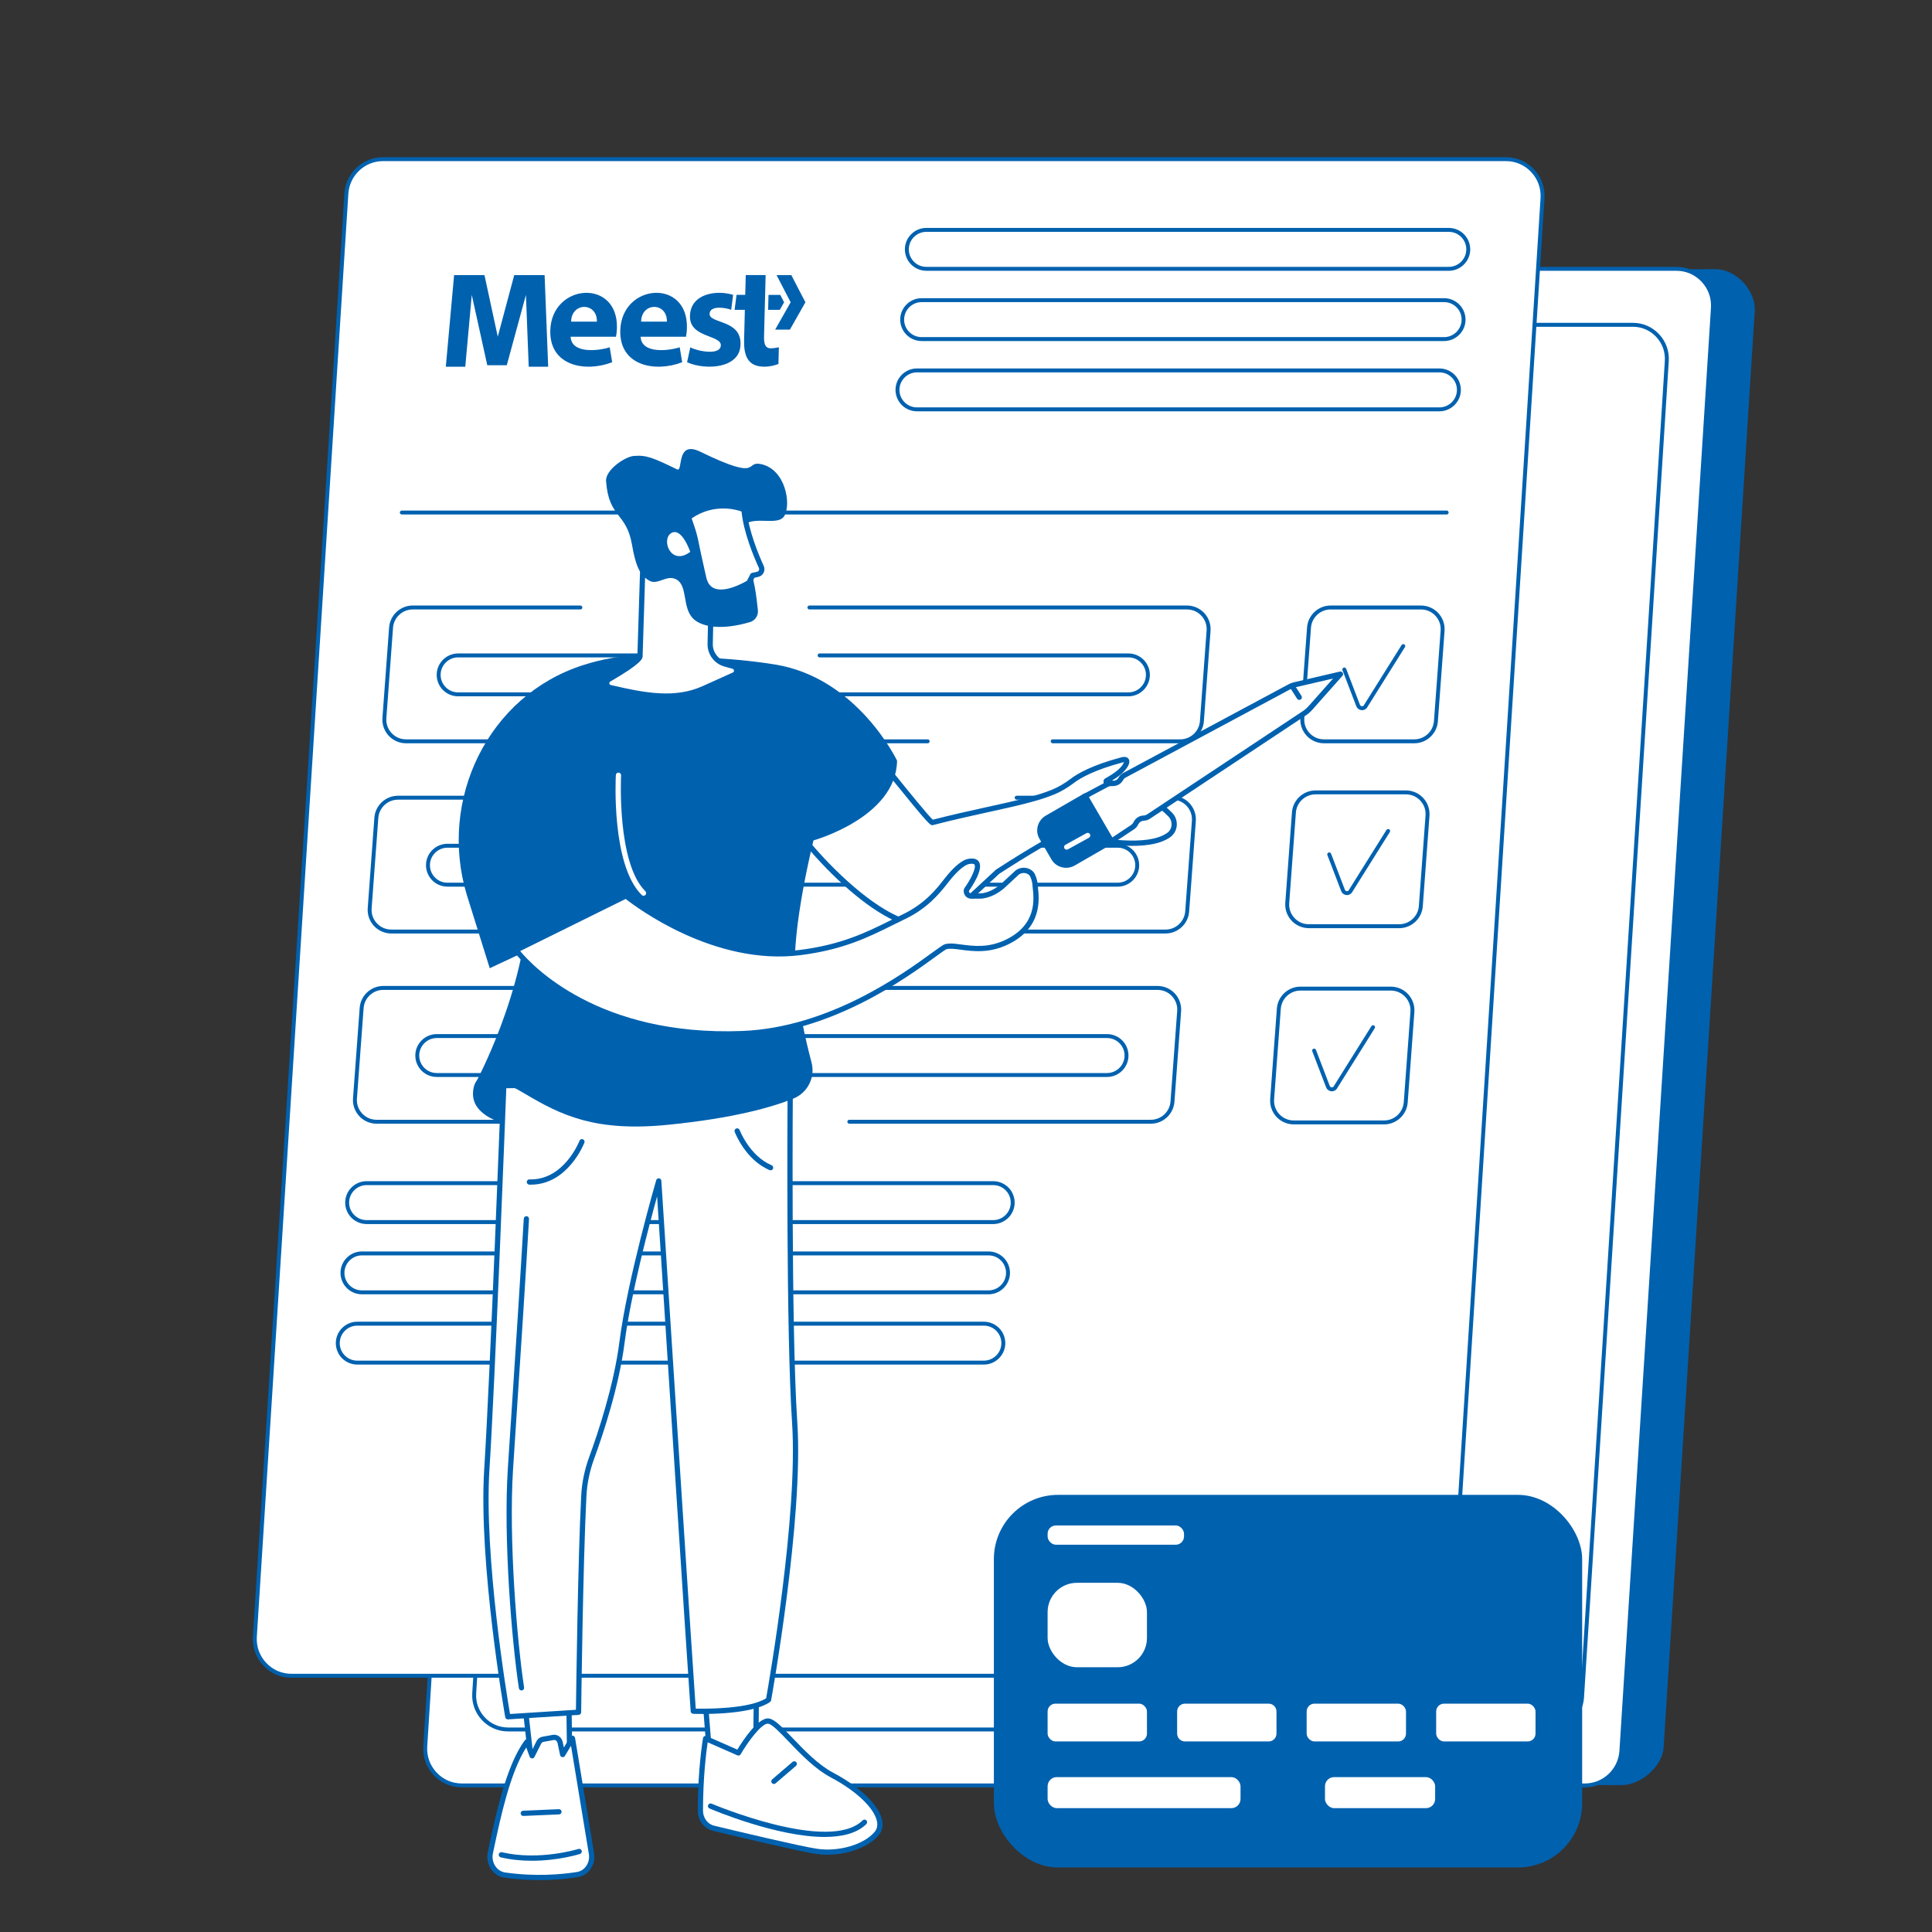 <?xml version="1.0" encoding="UTF-8"?><svg id="Layer_1" xmlns="http://www.w3.org/2000/svg" viewBox="0 0 512 512"><rect x="0" y="0" width="512" height="512" fill="#333333" stroke="none"/><defs><style>.cls-1{fill:#0061af;}.cls-1,.cls-2{stroke-width:0px;}.cls-2{fill:#fff;}</style></defs><path class="cls-1" d="m429.701,473.079l-294.56-.942c-5.575,0-9.992-4.731-9.637-10.323l24.132-380.473c.324-5.11,4.543-9.088,9.637-9.088l295.312-.917c5.575,0,10.785,5.648,10.431,11.239l-24.132,380.473c-.324,5.11-6.088,10.03-11.183,10.03Z"/><path class="cls-2" d="m419.999,473.16H122.386c-5.603,0-10.043-4.755-9.686-10.375l24.255-382.409c.326-5.136,4.566-9.134,9.686-9.134h297.612c5.603,0,10.043,4.755,9.686,10.375l-24.255,382.409c-.326,5.136-4.566,9.134-9.686,9.134Z"/><path class="cls-1" d="m419.999,473.681H122.386c-2.846,0-5.488-1.146-7.44-3.226-1.966-2.095-2.948-4.83-2.766-7.704l24.255-382.409c.342-5.396,4.825-9.622,10.206-9.622h297.612c2.846,0,5.488,1.146,7.44,3.226,1.966,2.095,2.948,4.83,2.766,7.704l-24.255,382.409c-.342,5.396-4.825,9.622-10.206,9.622ZM146.642,71.762c-4.833,0-8.859,3.798-9.167,8.646l-24.255,382.409c-.164,2.583.719,5.042,2.486,6.925,1.753,1.868,4.126,2.897,6.681,2.897h297.612c4.832,0,8.859-3.798,9.167-8.646l24.255-382.409c.164-2.583-.719-5.042-2.486-6.925-1.753-1.868-4.126-2.897-6.681-2.897H146.642Z"/><path class="cls-1" d="m410.283,458.844H134.644c-2.646,0-5.104-1.065-6.919-3-1.828-1.948-2.742-4.492-2.572-7.164l22.464-354.175c.318-5.017,4.487-8.948,9.491-8.948h275.639c2.646,0,5.103,1.065,6.919,3,1.828,1.948,2.742,4.492,2.572,7.164l-22.464,354.175c-.318,5.017-4.487,8.948-9.491,8.948ZM157.108,86.6c-4.456,0-8.168,3.502-8.451,7.972l-22.464,354.175c-.151,2.381.663,4.649,2.292,6.385,1.616,1.722,3.804,2.671,6.159,2.671h275.639c4.456,0,8.168-3.502,8.451-7.972l22.464-354.175c.151-2.382-.663-4.649-2.292-6.385-1.617-1.722-3.804-2.671-6.159-2.671H157.108Z"/><path class="cls-2" d="m374.84,444.093H77.228c-5.603,0-10.043-4.755-9.686-10.375L91.796,51.308c.326-5.136,4.566-9.134,9.686-9.134h297.612c5.603,0,10.043,4.755,9.686,10.375l-24.255,382.409c-.326,5.136-4.566,9.134-9.686,9.134Z"/><path class="cls-1" d="m374.84,444.613H77.228c-2.846,0-5.488-1.145-7.44-3.226-1.966-2.095-2.948-4.83-2.766-7.704L91.276,51.275c.342-5.396,4.825-9.622,10.206-9.622h297.612c2.846,0,5.488,1.146,7.44,3.226,1.966,2.095,2.948,4.83,2.766,7.704l-24.255,382.409c-.342,5.396-4.825,9.622-10.206,9.622ZM101.483,42.695c-4.833,0-8.859,3.798-9.167,8.646l-24.255,382.409c-.164,2.583.719,5.042,2.486,6.925,1.753,1.868,4.126,2.897,6.681,2.897h297.612c4.832,0,8.859-3.798,9.167-8.646l24.255-382.409c.164-2.583-.719-5.042-2.486-6.925-1.753-1.868-4.126-2.897-6.681-2.897H101.483Z"/><path class="cls-1" d="m383.384,136.344H106.486c-.288,0-.521-.233-.521-.521s.233-.521.521-.521h276.898c.288,0,.521.233.521.521s-.233.521-.521.521Z"/><path class="cls-1" d="m374.809,196.974h-23.949c-1.735,0-3.407-.729-4.588-2-1.181-1.271-1.785-2.992-1.657-4.722l1.77-23.981c.24-3.253,2.983-5.801,6.245-5.801h23.949c1.735,0,3.407.729,4.588,2,1.181,1.271,1.785,2.992,1.657,4.723l-1.77,23.981c-.24,3.253-2.983,5.801-6.245,5.801Zm-22.18-35.462c-2.719,0-5.006,2.124-5.206,4.836l-1.77,23.981c-.108,1.463.383,2.861,1.381,3.937.999,1.075,2.357,1.668,3.825,1.668h23.949c2.719,0,5.006-2.124,5.206-4.836l1.77-23.981c.108-1.464-.383-2.862-1.382-3.937-.999-1.075-2.357-1.667-3.824-1.667h-23.949Z"/><path class="cls-1" d="m360.966,188.206c-.103,0-.207-.01-.311-.029-.594-.112-1.062-.521-1.251-1.096l-3.634-9.477c-.103-.269.031-.57.3-.673.268-.103.57.031.673.3l3.642,9.501c.077.232.246.38.462.421.207.039.408-.03.547-.184l10.041-16.028c.153-.244.474-.318.718-.165.244.153.318.474.165.718l-10.061,16.061c-.012.019-.025.037-.039.054-.317.385-.769.597-1.251.597Z"/><path class="cls-1" d="m370.809,245.974h-23.949c-1.735,0-3.407-.729-4.588-2-1.181-1.271-1.785-2.992-1.657-4.722l1.77-23.981c.24-3.253,2.983-5.801,6.245-5.801h23.949c1.735,0,3.407.729,4.588,2,1.181,1.271,1.785,2.992,1.657,4.723l-1.77,23.981c-.24,3.253-2.983,5.801-6.245,5.801Zm-22.18-35.462c-2.719,0-5.006,2.124-5.206,4.836l-1.77,23.981c-.108,1.463.383,2.861,1.381,3.937.999,1.075,2.357,1.668,3.825,1.668h23.949c2.719,0,5.006-2.124,5.206-4.836l1.77-23.981c.108-1.464-.383-2.862-1.382-3.937-.999-1.075-2.357-1.667-3.824-1.667h-23.949Z"/><path class="cls-1" d="m356.966,237.206c-.103,0-.207-.01-.311-.029-.594-.112-1.062-.521-1.251-1.096l-3.634-9.477c-.103-.269.031-.57.3-.673.268-.103.57.031.673.3l3.642,9.501c.077.232.246.38.462.421.207.039.408-.03.547-.184l10.041-16.028c.153-.244.474-.318.718-.165.244.153.318.474.165.718l-10.061,16.061c-.012.019-.025.037-.039.054-.317.385-.769.597-1.251.597Z"/><path class="cls-1" d="m366.809,297.974h-23.949c-1.735,0-3.407-.729-4.588-2-1.181-1.271-1.785-2.992-1.657-4.722l1.77-23.981c.24-3.253,2.983-5.801,6.245-5.801h23.949c1.735,0,3.407.729,4.588,2,1.181,1.271,1.785,2.992,1.657,4.723l-1.77,23.981c-.24,3.253-2.983,5.801-6.245,5.801Zm-22.18-35.462c-2.719,0-5.006,2.124-5.206,4.836l-1.77,23.981c-.108,1.463.383,2.861,1.381,3.937.999,1.075,2.357,1.668,3.825,1.668h23.949c2.719,0,5.006-2.124,5.206-4.836l1.77-23.981c.108-1.464-.383-2.862-1.382-3.937-.999-1.075-2.357-1.667-3.824-1.667h-23.949Z"/><path class="cls-1" d="m352.966,289.206c-.103,0-.207-.01-.311-.029-.594-.112-1.062-.521-1.251-1.096l-3.634-9.477c-.103-.269.031-.57.3-.673.268-.103.57.031.673.3l3.642,9.501c.077.232.246.38.462.421.207.039.408-.03.547-.184l10.041-16.028c.153-.244.474-.318.718-.165.244.153.318.474.165.718l-10.061,16.061c-.012.019-.025.037-.039.054-.317.385-.769.597-1.251.597Z"/><path class="cls-1" d="m382.705,90.381h-138.463c-1.571,0-3.087-.66-4.157-1.81-1.07-1.15-1.62-2.709-1.507-4.276.213-2.956,2.701-5.272,5.665-5.272h138.463c1.571,0,3.087.66,4.157,1.81,1.07,1.15,1.62,2.709,1.507,4.277v0c-.213,2.956-2.701,5.272-5.665,5.272Zm-138.463-10.317c-2.42,0-4.452,1.891-4.626,4.305-.093,1.299.344,2.539,1.231,3.492.887.953,2.093,1.478,3.395,1.478h138.463c2.42,0,4.452-1.891,4.626-4.305.093-1.299-.344-2.539-1.231-3.492-.887-.953-2.093-1.478-3.395-1.478h-138.463Zm143.608,5.007h.005-.005Z"/><path class="cls-1" d="m381.463,109.002h-138.463c-1.571,0-3.087-.66-4.157-1.81-1.07-1.15-1.62-2.709-1.507-4.276.213-2.956,2.701-5.272,5.665-5.272h138.463c1.571,0,3.087.66,4.157,1.81,1.07,1.15,1.62,2.709,1.507,4.276v0c-.213,2.956-2.701,5.272-5.665,5.272Zm-138.463-10.317c-2.42,0-4.452,1.891-4.626,4.305-.093,1.299.344,2.539,1.231,3.492.887.953,2.093,1.478,3.395,1.478h138.463c2.42,0,4.452-1.891,4.626-4.305.093-1.299-.344-2.539-1.231-3.492-.887-.953-2.093-1.478-3.395-1.478h-138.463Zm143.608,5.007h.005-.005Z"/><path class="cls-1" d="m383.946,71.76h-138.463c-1.571,0-3.087-.66-4.157-1.81-1.07-1.15-1.62-2.709-1.507-4.276.213-2.956,2.701-5.272,5.665-5.272h138.463c1.572,0,3.087.66,4.157,1.81,1.07,1.15,1.62,2.709,1.507,4.277v0c-.213,2.956-2.701,5.272-5.665,5.272Zm-138.463-10.317c-2.42,0-4.452,1.891-4.626,4.305-.093,1.299.344,2.539,1.231,3.492.887.953,2.093,1.478,3.395,1.478h138.463c2.42,0,4.452-1.891,4.626-4.305.093-1.299-.344-2.539-1.231-3.492-.887-.953-2.093-1.478-3.395-1.478h-138.463Zm143.608,5.007h.005-.005Z"/><path class="cls-1" d="m263.216,324.384H97.157c-1.571,0-3.087-.66-4.157-1.81-1.071-1.15-1.62-2.709-1.507-4.276.212-2.956,2.701-5.272,5.664-5.272h166.06c1.571,0,3.087.66,4.157,1.81,1.07,1.15,1.62,2.709,1.507,4.277v0c-.213,2.956-2.701,5.272-5.665,5.272Zm-166.06-10.317c-2.42,0-4.452,1.891-4.625,4.305-.093,1.299.344,2.539,1.231,3.492.887.953,2.093,1.478,3.395,1.478h166.06c2.42,0,4.452-1.891,4.626-4.305.093-1.299-.344-2.539-1.231-3.492-.887-.953-2.093-1.478-3.395-1.478H97.157Zm171.205,5.007h.005-.005Z"/><path class="cls-1" d="m261.975,343.005H95.915c-1.571,0-3.087-.66-4.157-1.81-1.071-1.15-1.62-2.709-1.507-4.277.213-2.956,2.701-5.272,5.665-5.272h166.06c1.571,0,3.087.66,4.157,1.81,1.07,1.15,1.62,2.709,1.507,4.276v0c-.213,2.956-2.701,5.272-5.665,5.272Zm-166.06-10.317c-2.42,0-4.452,1.891-4.626,4.305-.093,1.299.344,2.539,1.231,3.492.887.953,2.093,1.478,3.395,1.478h166.06c2.42,0,4.452-1.891,4.626-4.305.093-1.299-.344-2.539-1.231-3.492-.887-.953-2.093-1.478-3.395-1.478H95.915Zm171.205,5.007h.005-.005Z"/><path class="cls-1" d="m260.734,361.626H94.674c-1.571,0-3.087-.66-4.157-1.81-1.071-1.15-1.62-2.709-1.507-4.276.213-2.956,2.701-5.272,5.665-5.272h166.06c1.571,0,3.087.66,4.157,1.81,1.07,1.15,1.62,2.709,1.507,4.276v0c-.213,2.956-2.701,5.272-5.665,5.272Zm-166.06-10.317c-2.42,0-4.452,1.891-4.626,4.305-.093,1.299.344,2.539,1.231,3.492.887.953,2.093,1.478,3.395,1.478h166.06c2.42,0,4.452-1.891,4.626-4.305.093-1.299-.344-2.539-1.231-3.492-.887-.953-2.093-1.478-3.395-1.478H94.674Zm171.205,5.007h.005-.005Z"/><path class="cls-1" d="m312.789,196.974h-33.822c-.288,0-.521-.233-.521-.521,0-.288.233-.521.521-.521h33.822c2.719,0,5.006-2.124,5.206-4.836l1.77-23.981c.108-1.464-.383-2.862-1.381-3.937-.999-1.075-2.357-1.667-3.825-1.667h-100.063c-.288,0-.521-.233-.521-.521,0-.288.233-.521.521-.521h100.063c1.735,0,3.407.729,4.588,2,1.181,1.271,1.785,2.992,1.657,4.722l-1.77,23.981c-.24,3.253-2.983,5.801-6.245,5.801Z"/><path class="cls-1" d="m245.844,196.974h-39.894c-.288,0-.521-.233-.521-.521,0-.288.233-.521.521-.521h39.894c.288,0,.521.233.521.521,0,.288-.233.521-.521.521Z"/><path class="cls-1" d="m131.931,196.974h-24.337c-1.735,0-3.407-.729-4.588-2-1.181-1.271-1.785-2.992-1.657-4.722l1.77-23.981c.24-3.253,2.983-5.801,6.245-5.801h44.44c.288,0,.521.233.521.521,0,.288-.233.521-.521.521h-44.44c-2.719,0-5.006,2.124-5.206,4.836l-1.77,23.981c-.108,1.463.383,2.862,1.381,3.937.999,1.075,2.357,1.667,3.824,1.667h24.337c.288,0,.521.233.521.521,0,.288-.233.521-.521.521Z"/><path class="cls-1" d="m171.279,184.529h-49.872c-1.571,0-3.087-.66-4.157-1.81s-1.62-2.709-1.507-4.276c.212-2.956,2.701-5.272,5.664-5.272h49.872c.288,0,.521.233.521.521,0,.288-.233.521-.521.521h-49.872c-2.42,0-4.452,1.891-4.626,4.305-.093,1.299.344,2.539,1.231,3.492.887.953,2.093,1.478,3.395,1.478h49.872c.288,0,.521.233.521.521,0,.288-.233.521-.521.521Z"/><path class="cls-1" d="m299.048,184.529h-83.795c-.288,0-.521-.233-.521-.521,0-.288.233-.521.521-.521h83.795c2.42,0,4.452-1.891,4.626-4.305.093-1.299-.344-2.539-1.231-3.492-.887-.953-2.093-1.478-3.395-1.478h-81.845c-.288,0-.521-.233-.521-.521,0-.288.233-.521.521-.521h81.845c1.571,0,3.087.66,4.157,1.81,1.07,1.15,1.62,2.709,1.507,4.276-.213,2.956-2.701,5.272-5.665,5.272Z"/><path class="cls-1" d="m308.89,247.383h-48.736c-.288,0-.521-.233-.521-.521,0-.288.233-.521.521-.521h48.736c2.719,0,5.006-2.124,5.206-4.836l1.77-23.981c.108-1.464-.383-2.862-1.381-3.937-.999-1.075-2.357-1.667-3.825-1.667h-41.238c-.288,0-.521-.233-.521-.521,0-.288.233-.521.521-.521h41.238c1.735,0,3.407.729,4.588,2,1.181,1.271,1.785,2.992,1.657,4.722l-1.77,23.981c-.24,3.253-2.983,5.801-6.245,5.801Z"/><path class="cls-1" d="m162.909,247.383h-59.214c-1.735,0-3.407-.729-4.588-2-1.181-1.271-1.785-2.992-1.657-4.723l1.77-23.981c.24-3.253,2.983-5.801,6.245-5.801h28.058c.288,0,.521.233.521.521,0,.288-.233.521-.521.521h-28.058c-2.719,0-5.006,2.124-5.206,4.836l-1.77,23.981c-.108,1.464.383,2.862,1.381,3.937.999,1.075,2.357,1.667,3.824,1.667h59.214c.288,0,.521.233.521.521,0,.288-.233.521-.521.521Z"/><path class="cls-1" d="m296.215,234.968H118.573c-1.571,0-3.087-.66-4.157-1.81-1.071-1.15-1.62-2.709-1.507-4.276.212-2.956,2.701-5.272,5.664-5.272h177.642c1.572,0,3.087.66,4.158,1.81,1.07,1.15,1.62,2.709,1.507,4.276l-.52-.037.52.037c-.213,2.956-2.701,5.272-5.665,5.272Zm-177.642-10.317c-2.42,0-4.452,1.891-4.625,4.305-.093,1.299.344,2.539,1.231,3.492.887.953,2.093,1.478,3.395,1.478h177.642c2.42,0,4.452-1.891,4.626-4.305v-0c.094-1.299-.344-2.539-1.23-3.492-.887-.953-2.093-1.478-3.395-1.478H118.573Z"/><path class="cls-1" d="m304.991,297.792h-79.917c-.288,0-.521-.233-.521-.521,0-.288.233-.521.521-.521h79.917c2.719,0,5.006-2.124,5.206-4.836l1.77-23.981c.108-1.463-.383-2.862-1.381-3.937-.999-1.075-2.357-1.667-3.825-1.667h-86.587c-.288,0-.521-.233-.521-.521,0-.288.233-.521.521-.521h86.587c1.735,0,3.407.729,4.588,2,1.181,1.271,1.785,2.992,1.657,4.722l-1.77,23.981c-.24,3.253-2.983,5.801-6.245,5.801Z"/><path class="cls-1" d="m161.85,297.792h-62.053c-1.735,0-3.407-.729-4.588-2-1.181-1.271-1.785-2.992-1.657-4.722l1.77-23.981c.24-3.253,2.983-5.801,6.245-5.801h63.47c.288,0,.521.233.521.521,0,.288-.233.521-.521.521h-63.47c-2.719,0-5.006,2.124-5.206,4.836l-1.77,23.981c-.108,1.463.383,2.862,1.381,3.937.999,1.075,2.357,1.667,3.825,1.667h62.053c.288,0,.521.233.521.521,0,.288-.233.521-.521.521Z"/><path class="cls-1" d="m293.381,285.406H115.74c-1.571,0-3.087-.66-4.157-1.81-1.071-1.15-1.62-2.709-1.507-4.276.213-2.956,2.701-5.272,5.664-5.272h177.642c1.571,0,3.087.66,4.157,1.81,1.07,1.15,1.62,2.709,1.507,4.276v0c-.213,2.956-2.701,5.272-5.665,5.272Zm-177.642-10.317c-2.42,0-4.452,1.891-4.626,4.305-.093,1.299.344,2.539,1.231,3.492.887.953,2.093,1.478,3.395,1.478h177.642c2.42,0,4.452-1.891,4.626-4.305.093-1.299-.344-2.539-1.231-3.492-.887-.953-2.093-1.478-3.395-1.478H115.74Zm182.787,5.007h.005-.005Z"/><path class="cls-1" d="m188.053,83.177c.061-2.379,4.412-1.613,5.723-1.072l.51-3.957c-4.394-1.389-11.29-.352-11.433,5.551-.241,5.823,8.246,5.029,8.174,7.8-.075,2.924-6.671,1.427-8.09.538l-.856,3.96c4.872,2.204,14.242,1.716,14.163-4.905.08-6.422-8.259-5.285-8.191-7.915m-11.32,2.059c.133-5.166-6.747-5.235-6.831,0h6.831Zm-6.973,3.995c.244,4.575,7.298,3.781,10.368,2.806l.654,3.959c-7.19,2.759-16.644.961-16.402-8.417.322-12.501,17.998-13.857,17.658-.65-.026.998-.16,1.882-.247,2.302h-12.031Zm24.918-7.126h2.716l-.203,7.859c-.106,4.13.841,7.211,5.349,7.211,1.631,0,2.986-.414,3.754-.724l.114-4.415c-2.706.51-4.022.682-3.928-2.954l.417-16.182-5.266.002-.135,5.243h-2.307l-.511,3.958Zm8.88,0h3.103l1.131-1.997-1.015-1.961h-3.117l-.102,3.958Zm-69.256,14.682l5.073-18.638.739,19.032h5.156l-.947-24.274h-8.046l-4.365,16.314-3.525-16.314h-8.046l-2.197,24.274h5.156l1.722-19.032,4.111,18.638h5.17Z"/><path class="cls-1" d="m158.185,85.236c.133-5.166-6.747-5.235-6.831,0h6.831Zm-6.973,3.995c.244,4.575,7.298,3.781,10.368,2.806l.654,3.959c-7.19,2.759-16.644.961-16.402-8.417.322-12.501,17.998-13.857,17.658-.65-.026.998-.16,1.882-.247,2.302h-12.031Z"/><polygon class="cls-1" points="209.708 72.902 213.44 80.108 209.336 87.35 205.427 87.35 209.53 80.108 205.799 72.902 209.708 72.902"/><rect class="cls-1" x="263.386" y="396.152" width="155.901" height="98.747" rx="17.025" ry="17.025"/><rect class="cls-2" x="277.627" y="419.46" width="26.329" height="22.378" rx="7.767" ry="7.767"/><rect class="cls-2" x="351.132" y="470.952" width="29.195" height="8.226" rx="2.424" ry="2.424"/><rect class="cls-2" x="277.627" y="470.952" width="51.125" height="8.226" rx="2.424" ry="2.424"/><rect class="cls-2" x="277.627" y="404.258" width="36.153" height="5.116" rx="2.209" ry="2.209"/><rect class="cls-2" x="277.627" y="451.484" width="26.329" height="10.017" rx="2.078" ry="2.078"/><path class="cls-2" d="m314.03,451.484h22.172c1.147,0,2.079.931,2.079,2.079v5.86c0,1.147-.931,2.078-2.078,2.078h-22.172c-1.147,0-2.078-.931-2.078-2.078v-5.86c0-1.147.931-2.078,2.078-2.078Z"/><rect class="cls-2" x="346.276" y="451.484" width="26.329" height="10.017" rx="2.078" ry="2.078"/><rect class="cls-2" x="380.6" y="451.484" width="26.329" height="10.017" rx="2.078" ry="2.078"/><polygon class="cls-2" points="139.106 451.77 140.906 467.756 151.021 468.948 150.746 449.98 139.106 451.77"/><path class="cls-1" d="m150.94,469.638l-10.115-1.192c-.32-.038-.573-.291-.609-.612l-1.8-15.986c-.042-.37.216-.707.585-.764l11.639-1.791c.196-.03.4.026.554.156.154.13.243.319.246.52l.275,18.969c.003.2-.081.392-.229.526-.128.116-.294.179-.465.179-.027,0-.054-.002-.081-.005Zm-11.068-17.283l1.663,14.776,8.781,1.035-.252-17.378-10.191,1.568Z"/><path class="cls-2" d="m153.015,496.786c-4.198.666-11.091,1.276-19.208.136-2.66-.374-4.46-3.119-3.86-5.912,1.671-7.781,4.53-22.535,9.705-29.402l1.364,3.693,1.759-3.5c.241-.479.682-.805,1.186-.878l2.684-.49c.826-.118,1.605.463,1.789,1.337l.677,3.208,2.593-4.306,5.056,30.672c.361,2.621-1.306,5.056-3.746,5.443Z"/><path class="cls-1" d="m133.711,497.609c-1.426-.2-2.683-.986-3.54-2.213-.912-1.305-1.241-2.957-.902-4.533l.358-1.681c1.704-8.03,4.556-21.47,9.471-27.993.153-.202.404-.306.656-.269.251.037.463.208.55.446l.81,2.193,1.041-2.071c.342-.681.98-1.149,1.682-1.25l2.711-.494c1.182-.171,2.309.657,2.567,1.881l.313,1.482,1.683-2.795c.15-.249.44-.38.726-.324.286.055.507.282.555.569l5.059,30.69c.411,2.988-1.529,5.78-4.326,6.223-2.584.41-6.056.782-10.146.782-2.825-0-5.946-.178-9.268-.645Zm15.997-32.274c-.148.244-.426.374-.711.327-.282-.047-.505-.262-.564-.542l-.677-3.208c-.11-.519-.545-.861-.985-.797l-2.71.494c-.278.04-.526.228-.664.503l-1.759,3.5c-.124.247-.384.394-.66.382-.276-.016-.517-.193-.612-.453l-.904-2.446c-4.283,6.614-6.887,18.883-8.477,26.376l-.359,1.684c-.257,1.2-.008,2.455.683,3.445.634.907,1.555,1.486,2.594,1.633,7.96,1.118,14.727.544,19.002-.134,2.056-.326,3.477-2.417,3.17-4.644l-4.749-28.81-1.619,2.689Z"/><path class="cls-1" d="m140.939,493.122c6.928 0,12.446-1.705,12.761-1.804.366-.115.569-.505.453-.871-.115-.366-.504-.568-.871-.454-.103.033-10.382,3.201-20.262.872-.373-.09-.747.143-.835.516-.088.373.143.748.517.835,2.811.663,5.624.905,8.237.905Z"/><path class="cls-1" d="m138.671,481.244c.01,0,.02-0.0.031-.001l9.459-.406c.383-.016.681-.34.664-.724-.016-.383-.344-.672-.724-.664l-9.459.406c-.383.016-.681.341-.664.724.016.373.324.665.693.665Z"/><polygon class="cls-2" points="186.274 442.896 188.126 466.23 200.275 466.139 200.502 442.789 186.274 442.896"/><path class="cls-1" d="m187.434,466.285l-1.852-23.334c-.015-.192.05-.382.18-.524.131-.142.314-.224.507-.225l14.227-.107c.2.011.365.072.497.204.132.132.204.311.203.498l-.226,23.35c-.004.379-.31.685-.69.688l-12.149.092h-.005c-.362,0-.664-.278-.693-.64Zm12.367-22.796l-12.774.096,1.742,21.946,10.82-.082.213-21.96Z"/><path class="cls-2" d="m185.609,479.871c.001,2.209,1.438,4.137,3.453,4.623,7.01,1.689,22.8,5.448,27.299,6.13,5.838.885,12.97-1.08,15.994-4.754,3.024-3.673-2.425-10.467-11.849-15.449-7.461-3.944-13.985-13.917-16.822-14.315-2.838-.398-7.995,8.442-7.995,8.442l-8.696-3.823s-1.391,7.943-1.383,19.145Z"/><path class="cls-1" d="m216.256,491.31c-4.56-.692-20.65-4.526-27.357-6.142-2.308-.556-3.983-2.784-3.985-5.297-.008-11.133,1.379-19.185,1.394-19.265.037-.21.168-.392.356-.492.188-.101.412-.11.607-.024l8.134,3.575c1.382-2.285,5.518-8.654,8.375-8.247,1.514.212,3.485,2.274,6.214,5.128,3.042,3.182,6.828,7.141,10.836,9.26,7.187,3.799,12.147,8.629,12.944,12.604.298,1.488-.007,2.837-.883,3.901-2.603,3.162-8.206,5.218-13.641,5.218-1.01,0-2.016-.071-2.994-.219Zm-19.968-26.412c-.178.305-.556.427-.879.286l-7.871-3.46c-.349,2.358-1.241,9.252-1.235,18.146.001,1.88,1.23,3.54,2.921,3.948,6.689,1.612,22.733,5.435,27.24,6.119,5.804.879,12.548-1.101,15.354-4.509.61-.741.81-1.664.593-2.744-.706-3.522-5.507-8.094-12.231-11.649-4.208-2.224-8.08-6.274-11.191-9.528-2.246-2.349-4.367-4.568-5.403-4.713-.038-.005-.076-.008-.116-.008-1.687,0-5.185,4.69-7.183,8.112Z"/><path class="cls-1" d="m218.522,486.81c4.551 0,8.553-.922,11.072-3.413.273-.27.275-.71.005-.982-.269-.273-.709-.275-.982-.005-8.86,8.762-39.727-4.288-40.037-4.42-.351-.15-.761.013-.912.366-.151.353.013.761.366.912.959.41,17.838,7.543,30.488,7.543Z"/><path class="cls-1" d="m205.091,472.769c.16,0,.321-.055.452-.167l5.398-4.629c.291-.25.325-.688.075-.979-.25-.292-.689-.325-.979-.075l-5.398,4.629c-.291.25-.325.688-.075.979.137.16.332.243.528.243Z"/><path class="cls-1" d="m167.829,299.755s-46.072,4.213-42.265-11.697c2.421-10.116,36.407-2.739,46.346-.151,1.698.442,40.837-5.789,40.837-5.789l-9.351,22.237-35.566-4.6Z"/><path class="cls-2" d="m133.505,287.703s-2.882,76.393-4.486,101.601c-1.605,25.208,5.56,65.656,5.56,65.656l18.738-1.197s.453-39.13,1.398-57.323c.179-3.437.887-6.824,2.07-10.056,2.381-6.505,6.58-19.105,8.057-30.701,2.108-16.55,9.726-42.723,9.726-42.723,0,0,8.386,130.288,9.16,140.523,0,0,14.716.591,19.937-3.003,0,0,8.652-47.595,6.936-73.442-1.717-25.847-1.176-90.101-1.176-90.101l-75.921.766Z"/><path class="cls-1" d="m133.895,455.081c-.072-.405-7.161-40.819-5.569-65.821,1.586-24.911,4.457-100.819,4.485-101.583.014-.37.316-.665.687-.668l75.921-.766c.188-.006.366.071.498.203.132.132.206.311.204.497-.005.642-.521,64.524,1.174,90.049,1.703,25.636-6.859,73.136-6.945,73.613-.033.182-.137.343-.29.448-5.349,3.682-19.747,3.148-20.358,3.124-.352-.014-.638-.29-.665-.642-.688-9.099-7.475-114.357-8.9-136.476-2.187,7.923-7.01,26.191-8.605,38.713-1.486,11.667-5.709,24.338-8.094,30.852-1.173,3.204-1.856,6.519-2.029,9.853-.933,17.971-1.393,56.904-1.397,57.295-.004.363-.288.662-.65.685l-18.738,1.197c-.015.001-.03.001-.045.001-.334,0-.624-.24-.684-.574Zm20.126-58.677c.18-3.473.891-6.924,2.112-10.259,2.365-6.459,6.551-19.018,8.02-30.55,2.091-16.414,9.673-42.567,9.749-42.83.094-.324.402-.529.743-.497.335.037.596.309.617.646.082,1.281,8.112,126.01,9.114,139.891,2.774.058,14.11.114,18.659-2.742.719-4.041,8.495-48.563,6.874-72.98-1.601-24.119-1.234-82.346-1.182-89.445l-74.552.752c-.288,7.565-2.955,77.275-4.462,100.958-1.474,23.156,4.564,59.713,5.445,64.879l17.473-1.116c.064-5.168.523-39.984,1.391-56.706Z"/><path class="cls-1" d="m140.674,313.946c9.883 0,14.156-11.016,14.199-11.129.135-.358-.045-.759-.404-.895-.36-.136-.76.046-.895.404-.04.105-4.094,10.494-13.259,10.226-.4-.026-.703.29-.715.674-.012.384.29.703.674.715.134.004.268.006.401.006Z"/><path class="cls-1" d="m204.22,310.142c.271,0,.528-.159.64-.425.149-.353-.016-.761-.37-.91-5.832-2.464-8.46-9.275-8.486-9.343-.136-.359-.537-.54-.895-.405-.359.135-.54.536-.405.895.114.303,2.87,7.439,9.245,10.133.088.037.18.055.27.055Z"/><path class="cls-1" d="m138.2,447.989c.035,0,.07-.002.106-.008.379-.058.64-.412.582-.792-1.879-12.329-4.108-39.239-2.924-57.842.255-4.0.604-9.29,1.004-15.359.954-14.463,2.261-34.271,3.227-50.956.022-.383-.27-.711-.654-.734-.379-.017-.712.271-.734.654-.965,16.679-2.272,36.484-3.226,50.944-.401,6.07-.75,11.36-1.005,15.362-1.19,18.705,1.049,45.75,2.937,58.139.053.344.349.59.686.59Z"/><path class="cls-2" d="m297.29,201.386c2.126-.57,1.367,1.366-.248,2.892-1.196,1.13-2.839,2.091-3.779,2.596-.23.124-.171.475.088.508,8.207,1.048,13.939,5.652,16.751,8.469,1.569,1.572,1.402,4.2-.419,5.472-7.118,4.975-25.944-.29-28.192-.171-2.026.107-17.096,9.848-17.096,9.848-6.366,5.763-12.262,12.192-18.574,13.839-11.589,3.024-37.234-24.13-41.538-36.531,0,0,9.605-11.875,21.803-15.007.844-.217,20.156,24.899,21.018,24.676,13.797-3.574,25.11-5.202,32.036-8.088,1.791-.746,3.457-1.751,4.999-2.927,1.775-1.355,5.565-3.542,13.151-5.576Z"/><path class="cls-1" d="m203.626,208.535c-.079-.227-.035-.478.116-.665.398-.492,9.891-12.09,22.171-15.243.704-.18.854-.216,11.13,12.471,4.032,4.979,9.004,11.116,10.166,12.133,5.243-1.352,10.17-2.435,14.526-3.393,6.947-1.528,12.947-2.846,17.138-4.592,1.644-.685,3.274-1.64,4.844-2.838,1.939-1.48,5.837-3.67,13.393-5.695,1.26-.337,1.796.078,2.024.487.715,1.28-1.22,3.207-1.616,3.581-.871.822-1.961,1.555-2.858,2.095,7.826,1.363,13.301,5.846,15.933,8.482.913.914,1.371,2.174,1.258,3.457-.11,1.245-.755,2.365-1.771,3.075-5.754,4.022-18.274,1.732-25.0.503-1.679-.307-3.128-.568-3.553-.55-1.152.062-9.39,4.979-16.709,9.708-1.104,1.001-2.195,2.021-3.275,3.032-5.234,4.898-10.177,9.524-15.548,10.926-.667.174-1.375.257-2.115.257-12.939-0-36.17-25.466-40.255-37.233Zm81.704,12.493c6.062,1.108,18.676,3.414,23.955-.275.688-.481,1.108-1.212,1.183-2.059.077-.873-.235-1.731-.857-2.353-2.642-2.646-8.278-7.24-16.347-8.271-.415-.053-.745-.366-.822-.779-.077-.416.121-.83.493-1.03.861-.462,2.478-1.4,3.63-2.488.806-.761,1.205-1.454,1.308-1.792-.09.007-.22.026-.403.075-7.336,1.967-11.069,4.053-12.91,5.458-1.665,1.27-3.399,2.285-5.153,3.016-4.306,1.793-10.362,3.125-17.374,4.666-4.421.972-9.433,2.074-14.755,3.453-.714.187-.864.227-11.315-12.676-3.958-4.886-8.835-10.908-9.985-11.926-10.637,2.861-19.345,12.576-20.908,14.401,2.249,6.032,9.466,15.575,17.726,23.405,9.466,8.973,18.006,13.577,22.848,12.313,5.03-1.312,9.848-5.821,14.949-10.595,1.1-1.03,2.21-2.068,3.334-3.086.028-.025.057-.048.089-.068,2.543-1.644,15.332-9.847,17.437-9.959.037-.002.077-.003.119-.003.594,0,1.684.194,3.757.574Zm-38.407-3.724h.007-.007Z"/><path class="cls-1" d="m168.034,174.348c-4.666.008-9.153,1.804-12.518,5.037-5.172,4.969-12.34,13.275-15.207,23.287-2.827,9.871.076,25.942-.212,35.289-.769,24.923-14.284,49.464-14.284,49.464,0,0,2.418-4.091,13.089,2.303,9.937,5.954,19.015,10.264,38.147,8.352,17.306-1.729,27.491-4.632,33.209-6.947,3.788-1.533,5.853-5.622,4.807-9.572-1.511-5.705-3.577-14.659-4.31-23.289-1.029-12.109,4.826-35.558,4.826-35.558,0,0,21.971-6.089,22.148-21.135,0,0-10.459-21.966-32.352-25.481-16.443-2.64-29.626-1.763-37.343-1.75Z"/><path class="cls-1" d="m167.345,214.554s-6.824,14.68,5.642,21.769l-43.2,20.266-6.062-19.391c-7.663-25.271,5.635-52.863,30.781-60.927,10.18-3.265,17.959-2.674,17.959-2.674l-5.12,40.956Z"/><path class="cls-2" d="m170.552,237.387c.179,0,.359-.069.495-.207.269-.273.266-.713-.007-.982-7.603-7.492-6.459-30.491-6.446-30.723.021-.383-.273-.71-.656-.731-.379-.018-.71.273-.731.656-.052.97-1.189,23.857,6.859,31.787.135.133.311.2.487.2Z"/><path class="cls-2" d="m169.604,173.921l.767-24.393,18.201,4.194-.368,16.958c-.031,2.46,1.598,4.632,3.969,5.291l2.14.595c1.102.306,1.218,1.824.175,2.293l-8.041,3.621c-7.708,3.471-16.148,1.736-24.38-.185l-.356-.083c-1.054-.246-1.266-1.656-.328-2.196,3.207-1.849,8.166-4.896,8.222-6.095Z"/><path class="cls-1" d="m161.908,182.971l-.356-.083c-.761-.177-1.326-.791-1.441-1.564-.114-.771.248-1.521.923-1.91,7.148-4.12,7.815-5.372,7.876-5.546l.766-24.362c.006-.208.106-.402.27-.528s.377-.173.58-.127l18.201,4.194c.321.074.546.363.539.692l-.368,16.952c-.027,2.142,1.396,4.039,3.46,4.613l2.139.595c.788.219,1.337.886,1.399,1.701.062.815-.379,1.559-1.125,1.894l-8.041,3.62c-3.296,1.484-6.68,2.055-10.19,2.055-4.631-0-9.481-.994-14.633-2.196Zm9.131-32.577l-.741,23.548c0,.004-0.0.007-0.0.011-.025.53-.083,1.772-8.569,6.664-.264.152-.258.403-.243.503.012.079.074.343.382.415l.356.083c8.808,2.056,16.689,3.491,23.937.228l8.041-3.62c.314-.141.316-.435.31-.522-.007-.087-.054-.377-.386-.469l-2.139-.594c-2.671-.742-4.512-3.197-4.478-5.975l.356-16.393-16.826-3.878Zm-2.125,23.462h0Z"/><path class="cls-1" d="m201.798,123.022c-4.686-1.084.454,4.797-16.195-3.303-6.63-3.225-4.456,5.498-6.178,4.666-6.36-3.073-8.105-3.845-11.508-3.549-2.253.196-7.534,3.676-7.303,6.708.753,9.893,5.393,8.107,6.884,16.88,1.047,6.161,2.387,8.212,4.58,9.461,2.218,1.263,4.487-1.601,7.013-.405,3.268,1.549,1.605,7.358,4.534,10.389,1.846,1.91,6.623,3.469,15.104,1.002,1.374-.4,2.268-1.73,2.119-3.161-.191-1.834-.444-4.15-.87-6.343-2.033-10.453-5.166-13.275-3.473-15.602,2.594-3.566,9.61-.063,11.366-3.056,1.824-3.109.342-12.203-6.073-13.687Z"/><path class="cls-2" d="m182.472,137.108l.934,2.755c.44,1.298.79,2.622,1.048,3.968.483,2.523,1.482,6.823,2.015,9.248,1.714,7.795,12.029,1.322,12.029,1.322l.959-1.9,1.289-.284c.249-.055.489-.162.678-.335.47-.432.582-1.092.333-1.636-1.362-2.971-4.132-9.592-4.592-15.189,0,0-7.379-3.309-14.692,2.051Z"/><path class="cls-1" d="m188.757,157.196c-1.531-.642-2.529-1.977-2.966-3.967-.147-.669-.329-1.48-.527-2.357-.508-2.259-1.14-5.071-1.492-6.909-.251-1.309-.595-2.613-1.024-3.876l-.934-2.755c-.097-.287.003-.604.247-.783,7.554-5.535,15.071-2.265,15.387-2.124.231.104.387.325.408.577.459,5.576,3.322,12.317,4.531,14.956.383.835.184,1.814-.494,2.436-.264.242-.609.415-.998.501l-.967.213-.811,1.606c-.057.113-.144.208-.251.275-.206.129-4.234,2.625-7.832,2.625-.796,0-1.571-.122-2.278-.419Zm10.081-5.008c.094-.186.267-.32.47-.365l1.289-.285c.151-.033.274-.091.357-.168.233-.214.302-.549.171-.834-1.501-3.275-4.058-9.502-4.613-14.987-1.5-.537-7.348-2.201-13.217,1.826l.768,2.265c.449,1.323.809,2.69,1.072,4.061.348,1.816.977,4.616,1.483,6.865.198.88.381,1.693.528,2.363.34,1.545,1.041,2.521,2.145,2.984,2.932,1.231,7.738-1.452,8.676-2.005l.869-1.722Z"/><path class="cls-2" d="m182.919,146.243s-2.237-6.628-5.021-4.978c-2.783,1.65-.138,8.884,5.021,4.978Z"/><path class="cls-2" d="m294.492,222.947l-7.092-11.872,5.904-3.16c.326-.174.688-.269,1.056-.276l.667-.013c.839-.016,1.61-.486,2.006-1.222.215-.4.545-.729.948-.945l43.864-23.525c.362-.194.747-.339,1.146-.432l12.249-2.853-8.027,9.039c-.437.492-.937.926-1.487,1.291l-41.386,27.44c-.353.234-.764.368-1.186.387l-.106.005c-.811.036-1.549.495-1.938,1.204l-.196.358c-.18.328-.438.609-.752.817l-5.67,3.759Z"/><path class="cls-1" d="m294.394,223.629c-.018-.003-.037-.006-.055-.01-.184-.042-.342-.157-.439-.319l-7.092-11.872c-.096-.162-.123-.356-.072-.538.05-.182.173-.335.339-.424l5.904-3.16c.42-.225.893-.349,1.368-.358l.667-.013c.592-.011,1.133-.341,1.412-.859.28-.521.705-.945,1.23-1.227l43.863-23.525c.415-.223.858-.39,1.316-.496l12.249-2.853c.294-.068.596.061.749.319.153.258.122.586-.077.81l-8.027,9.039c-.477.537-1.022,1.01-1.622,1.408l-41.386,27.44c-.457.303-.988.477-1.536.501l-.105.005c-.569.025-1.092.35-1.365.847l-.196.358c-.233.425-.571.791-.976,1.06l-5.67,3.759c-.141.094-.312.132-.479.108Zm-6.032-12.287l6.351,10.631,5.068-3.36c.22-.146.403-.344.529-.574l.196-.358c.503-.917,1.465-1.515,2.512-1.561l.105-.005c.298-.013.586-.108.835-.273l41.386-27.44c.5-.332.955-.727,1.353-1.174l6.588-7.418-10.138,2.362c-.34.079-.669.203-.978.369l-43.863,23.525c-.285.153-.516.383-.667.664-.514.957-1.51,1.564-2.6,1.585l-.667.013c-.258.005-.515.072-.744.195l-5.266,2.819Z"/><path class="cls-1" d="m344.228,185.476c-.192-.027-.371-.135-.483-.311l-1.917-3.001c-.205-.321-.111-.747.21-.952.321-.205.747-.111.952.21l1.917,3.001c.205.321.111.747-.21.952-.145.092-.311.124-.468.101Z"/><path class="cls-1" d="m277.505,216.737l10.078-5.817,6.988,12.021-10.078,5.817c-1.846,1.066-4.192.469-5.239-1.332l-3.196-5.498c-1.047-1.802-.399-4.126,1.447-5.192Z"/><path class="cls-1" d="m281.884,229.928c-1.312-.188-2.52-.94-3.226-2.156l-3.196-5.498c-.591-1.017-.748-2.208-.443-3.353.314-1.178,1.074-2.166,2.142-2.782l10.078-5.817c.329-.19.75-.078.941.251l6.988,12.021c.092.158.117.347.07.524-.047.177-.163.328-.322.419l-10.078,5.817c-.931.537-1.971.714-2.954.573Zm-4.034-12.594c-.748.431-1.28,1.121-1.499,1.943-.21.789-.103,1.608.303,2.306l3.196,5.498c.855,1.471,2.784,1.956,4.299,1.082l9.479-5.471-6.295-10.83-9.483,5.473Z"/><path class="cls-2" d="m282.583,225.162c-.207-.03-.397-.152-.506-.349-.184-.333-.063-.753.27-.937l5.574-3.08c.334-.184.753-.063.937.27.184.333.063.752-.27.937l-5.574,3.08c-.137.075-.288.1-.43.079Z"/><path class="cls-2" d="m165.901,237.407s21.717,18.122,46.162,15.026c13.053-1.653,19.801-5.818,27.431-9.467,5.919-2.83,9.059-6.713,11.246-9.544,1.223-1.583,3.169-3.835,5.015-4.79.543-.281,1.118-.403,1.636-.423,4.35-.174-1.251,7.575-1.251,7.575-.258.848.382,1.702,1.269,1.693l2.735-.029c1.678-.23,3.304-.82,5.38-2.464l4.101-3.805c1.185-.806,2.833-.68,3.763.411.393.461.845,1.924.882,2.575.141,2.517,2.245,10.741-7.326,15.448-7.286,3.583-13.266.457-16.279,1.261-2.197.586-25.354,21.925-53.944,23.041-43.06,1.681-59.94-22.111-59.94-22.111l29.121-14.396Z"/><path class="cls-1" d="m136.214,252.205c-.118-.166-.157-.375-.107-.572.05-.197.184-.363.366-.453l29.121-14.396c.247-.122.542-.086.753.089.198.165,18.521,15.219,40.062,15.217,1.835,0,3.696-.11,5.568-.347,11.048-1.399,17.598-4.649,23.931-7.793,1.092-.542,2.18-1.082,3.287-1.612,5.992-2.865,9.125-6.92,10.996-9.342,1.333-1.724,3.324-3.988,5.245-4.983.58-.3,1.247-.473,1.927-.5,1.298-.056,1.875.508,2.132.986,1.081,2.015-1.902,6.44-2.711,7.577-.024.161.017.324.117.457.12.159.303.259.501.247l2.69-.028c1.257-.177,2.833-.598,4.959-2.279l4.101-3.805c.026-.024.053-.046.082-.065,1.525-1.037,3.538-.807,4.682.535.52.609,1.005,2.243,1.047,2.986.014.255.05.57.091.935.358,3.216,1.198,10.748-7.803,15.175-5.001,2.46-9.419,1.877-12.646,1.45-1.541-.203-2.871-.378-3.757-.143-.32.102-1.644,1.066-3.045,2.086-7.532,5.486-27.541,20.061-51.055,20.979-1.46.057-2.886.085-4.287.084-39.813-.001-56.082-22.255-56.247-22.487Zm118.572-1.897c3.221.425,7.228.954,11.851-1.32,8.126-3.997,7.39-10.601,7.036-13.775-.044-.395-.081-.736-.097-1.012-.032-.568-.46-1.862-.717-2.162-.662-.777-1.884-.911-2.804-.314l-4.101,3.803c-1.951,1.545-3.661,2.325-5.717,2.607-.029.004-.058.006-.087.006l-2.735.028h-.022c-.638,0-1.222-.292-1.605-.803-.387-.517-.502-1.168-.314-1.786.022-.073.057-.142.101-.205,1.665-2.303,3.168-5.335,2.694-6.219-.126-.234-.536-.266-.853-.255-.334.014-.838.084-1.344.346-1.695.877-3.538,2.985-4.784,4.598-2.519,3.26-5.692,6.971-11.496,9.746-1.101.526-2.183,1.064-3.269,1.602-6.437,3.195-13.093,6.498-24.375,7.927-22.762,2.88-43.4-12.583-46.338-14.897l-27.957,13.82c3.113,3.769,20.69,22.656,58.838,21.174,23.092-.902,42.853-15.295,50.292-20.714,2.112-1.538,2.989-2.168,3.5-2.304.432-.115.906-.16,1.418-.16.859,0,1.826.128,2.883.267Z"/></svg>